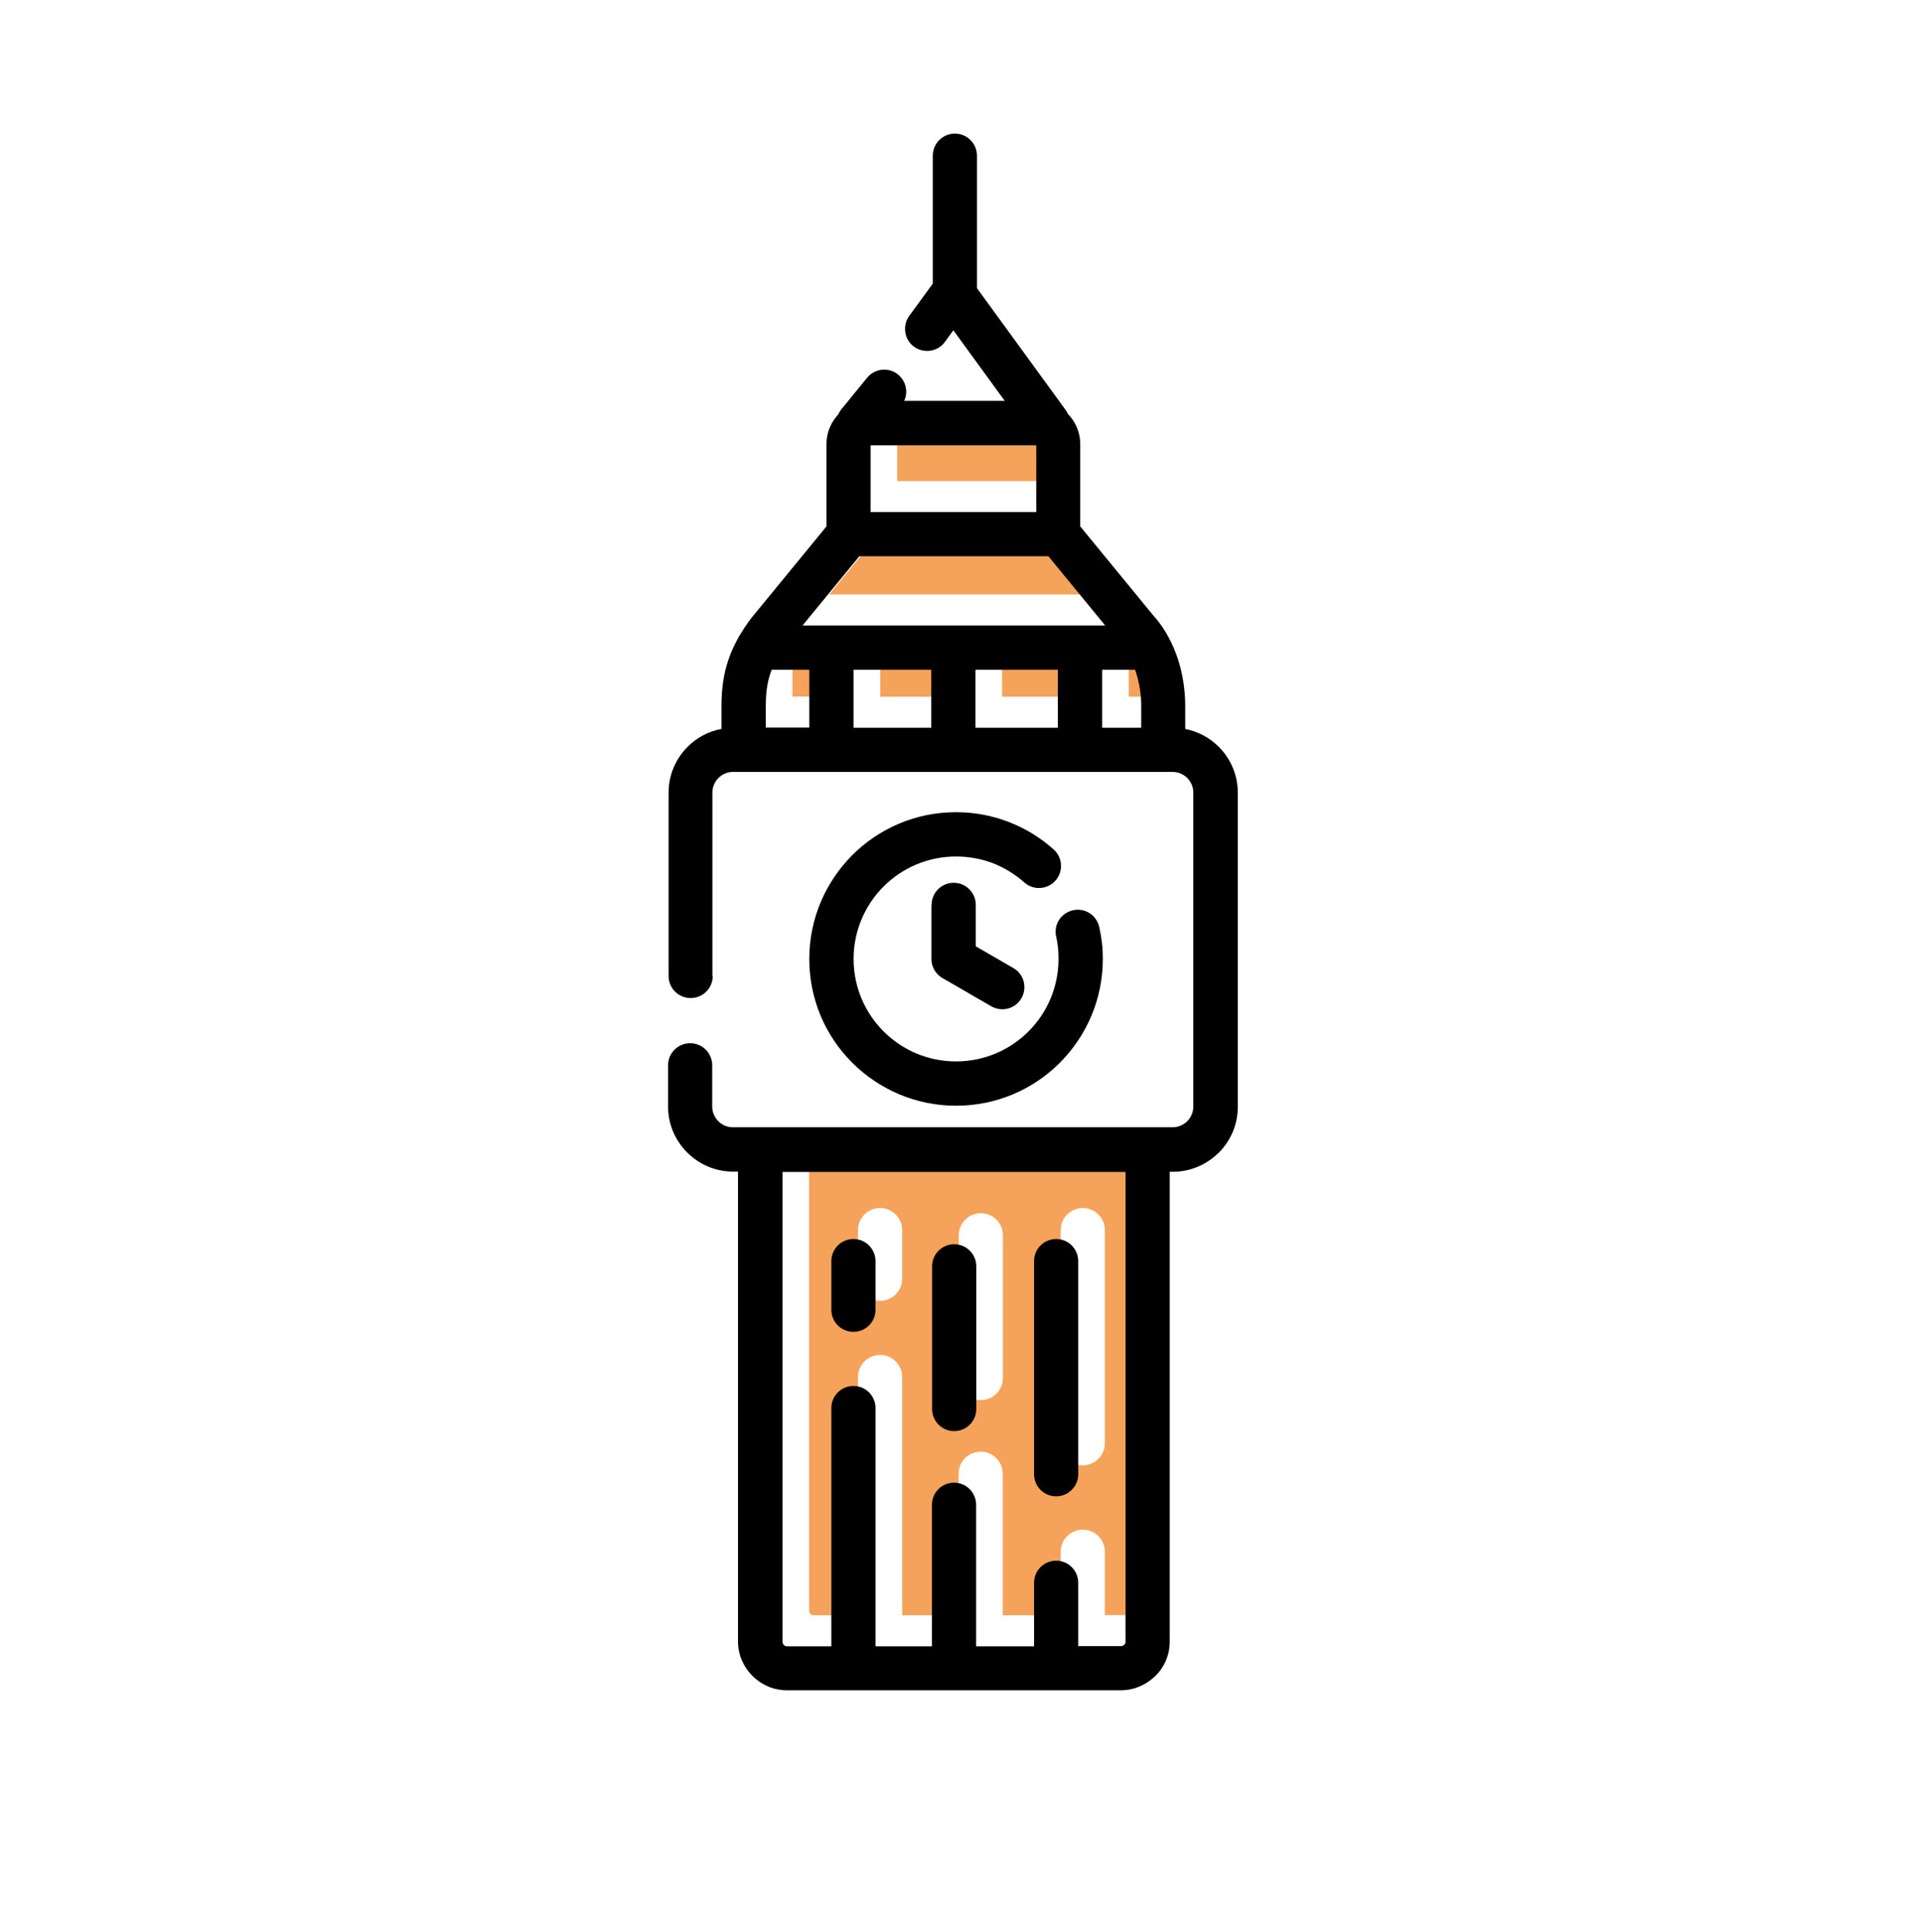 <svg width="187" height="188" viewBox="0 0 187 188" fill="none" xmlns="http://www.w3.org/2000/svg">
<path fill-rule="evenodd" clip-rule="evenodd" d="M103.2 150.977C103.2 149.781 104.167 148.83 105.348 148.83C106.545 148.83 107.496 149.797 107.496 150.977V157.142H111.66C111.758 157.142 111.84 157.109 111.922 157.06L111.971 157.011C112.053 156.929 112.102 156.83 112.102 156.715V111.007H78.723V156.715C78.723 156.83 78.772 156.945 78.854 157.027C78.936 157.109 79.034 157.158 79.166 157.158H83.477V133.976C83.477 132.779 84.445 131.828 85.625 131.828C86.822 131.828 87.773 132.796 87.773 133.976V157.158H93.265V143.387C93.265 142.19 94.232 141.239 95.413 141.239C96.609 141.239 97.56 142.206 97.56 143.387V157.158H103.2V150.994V150.977ZM103.2 119.68C103.2 118.483 104.167 117.532 105.348 117.532C106.545 117.532 107.496 118.5 107.496 119.68V140.419C107.496 141.616 106.528 142.567 105.348 142.567C104.151 142.567 103.2 141.6 103.2 140.419V119.68ZM87.773 124.418C87.773 125.615 86.805 126.566 85.625 126.566C84.428 126.566 83.477 125.598 83.477 124.418V119.68C83.477 118.483 84.445 117.532 85.625 117.532C86.822 117.532 87.773 118.5 87.773 119.68V124.418ZM97.577 134.074C97.577 135.271 96.609 136.222 95.429 136.222C94.232 136.222 93.281 135.255 93.281 134.074V120.188C93.281 118.991 94.249 118.04 95.429 118.04C96.626 118.04 97.577 119.008 97.577 120.188V134.074ZM87.297 46.806H103.413V40.313H87.297V46.806ZM105.512 67.791V62.151H97.495V67.791H105.512ZM109.824 62.151V67.791H113.627V65.676C113.627 64.61 113.463 63.479 113.119 62.413C113.086 62.331 113.053 62.249 113.037 62.151H109.84H109.824ZM81.33 67.791V62.151H77.674C77.624 62.266 77.575 62.397 77.543 62.512C77.231 63.413 77.1 64.414 77.1 65.66V67.775H81.33V67.791ZM85.641 62.151V67.791H93.199V62.151H85.641ZM80.641 57.839H83.494H95.364H107.692H110.119L104.594 51.101H86.199L80.674 57.839H80.641Z" fill="#F5A35B"/>
<path d="M69.345 94.957C69.345 96.154 68.377 97.105 67.197 97.105C66 97.105 65.049 96.137 65.049 94.957V77.12C65.049 75.382 65.754 73.808 66.902 72.66C67.787 71.775 68.918 71.152 70.197 70.922V68.693C70.197 66.971 70.41 65.528 70.886 64.151C71.115 63.463 71.427 62.791 71.787 62.135C71.837 62.004 71.918 61.889 71.984 61.791C72.279 61.299 72.591 60.807 72.968 60.315C73.001 60.249 73.05 60.2 73.099 60.135L80.411 51.216V43.199C80.411 42.133 80.821 41.15 81.477 40.412C81.509 40.379 81.542 40.33 81.575 40.297C81.673 40.068 81.821 39.854 81.985 39.674L84.362 36.756C85.116 35.838 86.461 35.69 87.379 36.444C88.149 37.084 88.379 38.133 87.969 39.002H97.757L92.756 32.133L91.936 33.264C91.248 34.215 89.903 34.428 88.936 33.739C87.985 33.051 87.772 31.706 88.461 30.739L90.756 27.591V15.148C90.756 13.951 91.723 13 92.904 13C94.1 13 95.051 13.967 95.051 15.148V28.034L103.691 39.904C103.773 40.018 103.855 40.15 103.904 40.281C104.642 41.035 105.101 42.068 105.101 43.199V51.216L112.364 60.069L112.463 60.167C113.43 61.331 114.118 62.676 114.594 64.086C115.086 65.594 115.315 67.184 115.315 68.693V70.922C116.578 71.168 117.709 71.791 118.578 72.66C119.725 73.808 120.43 75.382 120.43 77.12V107.695C120.43 109.433 119.725 111.007 118.578 112.155L118.43 112.286C117.299 113.352 115.774 114.007 114.118 114.007H113.807V159.716C113.807 161.027 113.282 162.208 112.413 163.06C112.364 163.109 112.299 163.159 112.249 163.208C111.397 163.978 110.282 164.454 109.069 164.454H102.757H92.822H83.018H76.558C75.263 164.454 74.083 163.929 73.214 163.06L73.197 163.044C72.345 162.191 71.804 161.011 71.804 159.699V113.991H71.328C69.591 113.991 68.017 113.286 66.869 112.138L66.853 112.122C65.705 110.974 65 109.401 65 107.663V103.646C65 102.449 65.967 101.498 67.148 101.498C68.344 101.498 69.295 102.466 69.295 103.646V107.663C69.295 108.22 69.525 108.712 69.886 109.089C70.246 109.45 70.754 109.679 71.312 109.679H73.951H111.626H114.086C114.594 109.679 115.069 109.482 115.43 109.171L115.512 109.089C115.873 108.728 116.102 108.22 116.102 107.679V77.103C116.102 76.546 115.873 76.054 115.512 75.693C115.151 75.332 114.643 75.103 114.102 75.103H113.151H105.036H92.707H80.837H72.296H71.312C70.754 75.103 70.263 75.332 69.902 75.693C69.541 76.054 69.312 76.562 69.312 77.12V94.957H69.345ZM100.609 153.994C100.609 152.797 101.576 151.846 102.757 151.846C103.954 151.846 104.905 152.814 104.905 153.994V160.158H109.069C109.167 160.158 109.249 160.126 109.331 160.076L109.38 160.027C109.462 159.945 109.511 159.847 109.511 159.732V114.024H76.132V159.732C76.132 159.847 76.181 159.962 76.263 160.044C76.345 160.126 76.444 160.175 76.575 160.175H80.886V136.993C80.886 135.796 81.854 134.845 83.034 134.845C84.231 134.845 85.182 135.812 85.182 136.993V160.175H90.674V146.403C90.674 145.206 91.641 144.256 92.822 144.256C94.019 144.256 94.969 145.223 94.969 146.403V160.175H100.609V154.01V153.994ZM100.609 122.697C100.609 121.5 101.576 120.549 102.757 120.549C103.954 120.549 104.905 121.516 104.905 122.697V143.436C104.905 144.633 103.937 145.584 102.757 145.584C101.56 145.584 100.609 144.616 100.609 143.436V122.697ZM85.182 127.435C85.182 128.631 84.215 129.582 83.034 129.582C81.837 129.582 80.886 128.615 80.886 127.435V122.697C80.886 121.5 81.854 120.549 83.034 120.549C84.231 120.549 85.182 121.516 85.182 122.697V127.435ZM94.986 137.091C94.986 138.288 94.019 139.239 92.838 139.239C91.641 139.239 90.69 138.272 90.69 137.091V123.205C90.69 122.008 91.658 121.057 92.838 121.057C94.035 121.057 94.986 122.024 94.986 123.205V137.091ZM90.641 88.038C90.641 86.841 91.609 85.891 92.789 85.891C93.986 85.891 94.937 86.858 94.937 88.038V92.071L98.593 94.186C99.626 94.776 99.97 96.088 99.38 97.121C98.789 98.154 97.478 98.498 96.445 97.908L91.887 95.268C91.15 94.924 90.625 94.186 90.625 93.301V88.038H90.641ZM102.757 91.121C102.495 89.957 103.232 88.825 104.396 88.563C105.56 88.301 106.692 89.038 106.954 90.202C107.069 90.727 107.151 91.235 107.216 91.743C107.282 92.284 107.298 92.809 107.298 93.301C107.298 97.252 105.692 100.81 103.118 103.4C100.527 105.99 96.97 107.581 93.018 107.581C89.067 107.581 85.51 105.974 82.919 103.4C80.329 100.81 78.739 97.252 78.739 93.301C78.739 89.35 80.345 85.792 82.919 83.202C85.51 80.612 89.067 79.021 93.018 79.021C94.805 79.021 96.51 79.349 98.101 79.956C99.74 80.579 101.232 81.497 102.511 82.644C103.396 83.431 103.478 84.792 102.691 85.677C101.904 86.563 100.544 86.645 99.658 85.858C98.757 85.055 97.707 84.415 96.576 83.972C95.478 83.563 94.281 83.333 93.018 83.333C90.264 83.333 87.772 84.448 85.969 86.251C84.165 88.055 83.05 90.547 83.05 93.301C83.05 96.055 84.165 98.547 85.969 100.351C87.772 102.154 90.264 103.269 93.018 103.269C95.773 103.269 98.265 102.154 100.068 100.351C101.872 98.547 102.986 96.055 102.986 93.301C102.986 92.907 102.97 92.53 102.937 92.203C102.888 91.826 102.839 91.465 102.757 91.121ZM84.706 49.822H100.822V43.33H84.706V49.822ZM102.921 70.808V65.168H94.904V70.808H102.921ZM107.233 65.168V70.808H111.036V68.693C111.036 67.627 110.872 66.496 110.528 65.43C110.495 65.348 110.462 65.266 110.446 65.168H107.249H107.233ZM78.739 70.808V65.168H75.083C75.034 65.282 74.984 65.414 74.952 65.528C74.64 66.43 74.509 67.43 74.509 68.676V70.791H78.739V70.808ZM83.05 65.168V70.808H90.608V65.168H83.05ZM78.05 60.856H80.903H92.772H105.101H107.528L102.003 54.118H83.608L78.083 60.856H78.05Z" fill="black"/>
</svg>
